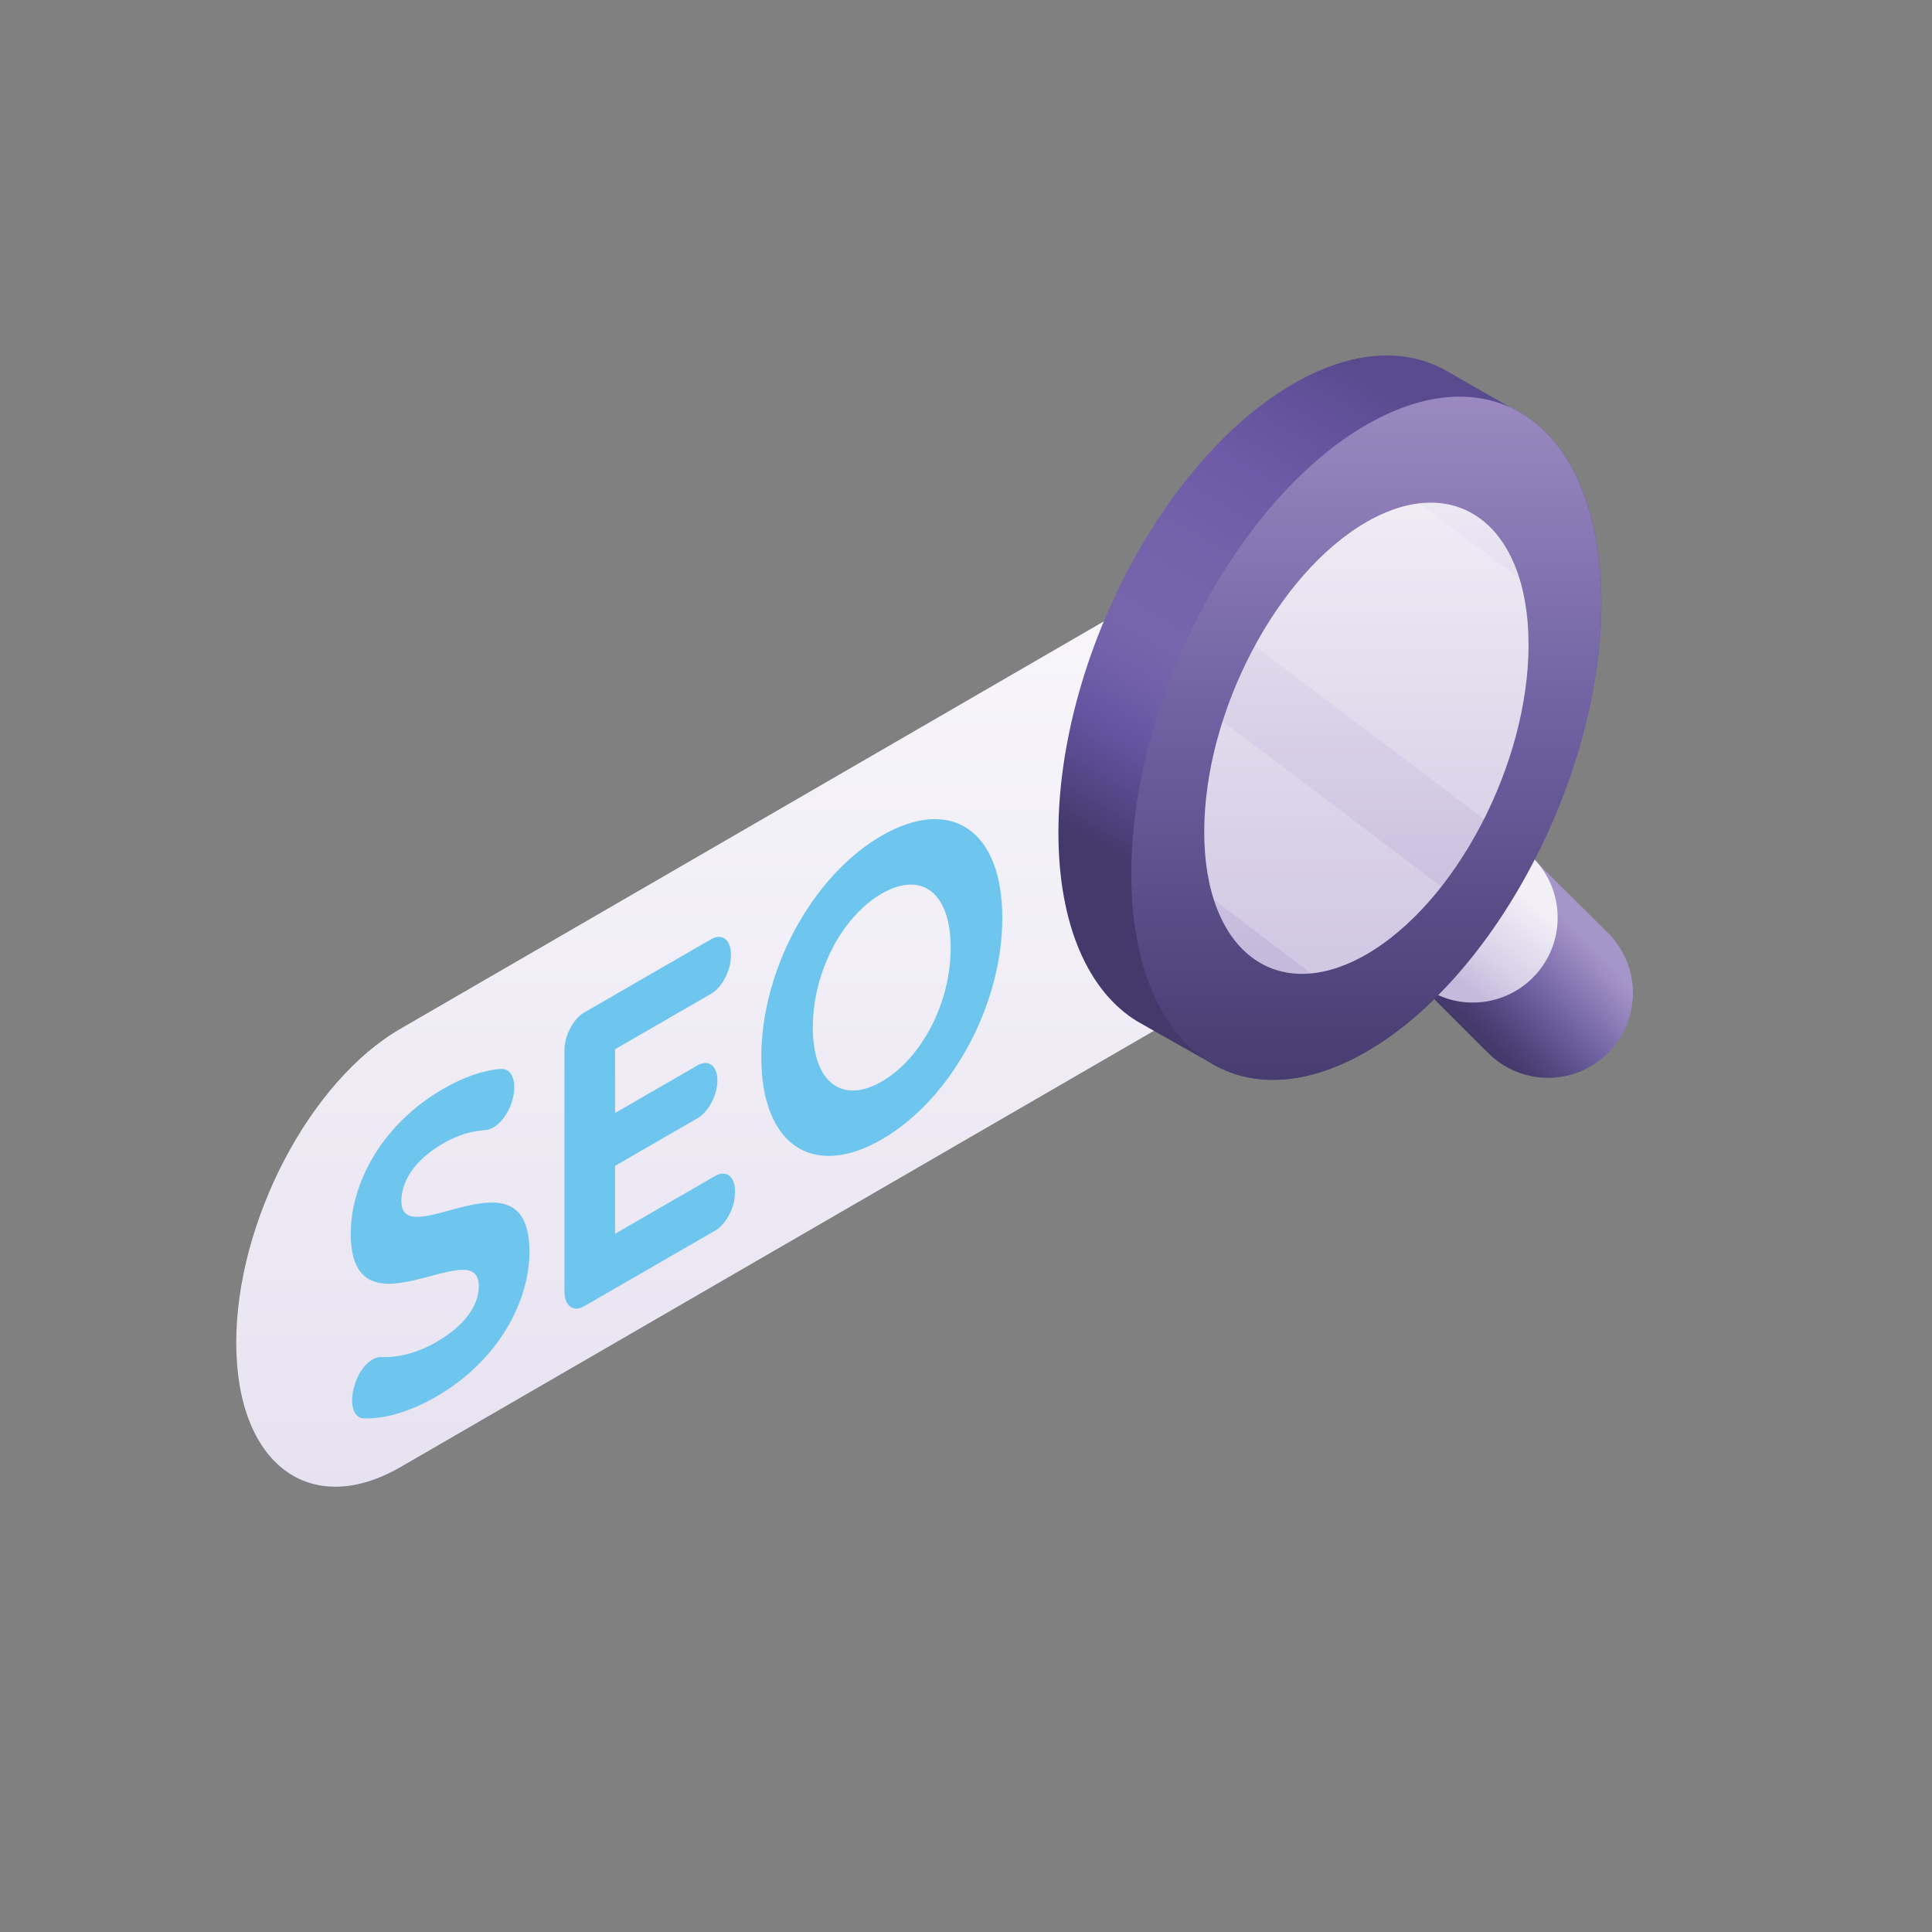 <?xml version="1.0" encoding="utf-8"?>
<!-- Generator: Adobe Illustrator 24.1.3, SVG Export Plug-In . SVG Version: 6.00 Build 0)  -->
<svg version="1.1" id="Layer_1" xmlns="http://www.w3.org/2000/svg" xmlns:xlink="http://www.w3.org/1999/xlink" x="0px" y="0px"
	 viewBox="0 0 250 250" style="enable-background:new 0 0 250 250;" xml:space="preserve">
<rect x="0" y="0" width="250" height="250" fill="#808080" stroke="none"/>
<style type="text/css">
	.st0{fill:url(#SVGID_1_);}
	.st1{fill:url(#SVGID_2_);}
	.st2{fill:url(#SVGID_3_);}
	.st3{fill:url(#SVGID_4_);}
	.st4{fill:url(#SVGID_5_);}
	.st5{fill:url(#SVGID_6_);}
	.st6{opacity:0.2;fill:#FFFFFF;enable-background:new    ;}
	.st7{fill:#6EC6EE;}
	.st8{fill:#FAC610;}
	.st9{fill:#FDD407;}
	.st10{fill:#F8991D;}
	.st11{fill:#5B6DAA;}
	.st12{fill:#485B95;}
	.st13{fill:#FFFFFF;}
	.st14{fill:#909CCF;}
	.st15{fill:#529ED7;}
	.st16{fill:#4789C9;}
	.st17{fill:#FED2A5;}
	.st18{fill:#FCBC86;}
	.st19{fill:#F04A58;}
	.st20{fill:#EE3540;}
	.st21{fill:#E6B078;}
	.st22{fill:#F0F3FA;}
	.st23{fill:#D29B6E;}
	.st24{fill:#EFC087;}
	.st25{fill:#E4E9F6;}
	.st26{fill:#5C5E6F;}
	.st27{fill:#525363;}
	.st28{fill:#795651;}
	.st29{fill:#6A4C4C;}
	.st30{fill:#5B4247;}
	.st31{fill:#579CBC;}
	.st32{fill:url(#SVGID_7_);}
	.st33{fill:url(#SVGID_8_);}
	.st34{fill:url(#SVGID_9_);}
	.st35{fill:url(#SVGID_10_);}
	.st36{fill:url(#SVGID_11_);}
	.st37{fill:url(#SVGID_12_);}
	.st38{fill:url(#SVGID_13_);}
	.st39{fill:url(#SVGID_14_);}
	.st40{fill:url(#SVGID_15_);}
	.st41{fill:url(#SVGID_16_);}
	.st42{fill:url(#SVGID_17_);}
	.st43{fill:url(#SVGID_18_);}
	.st44{fill:url(#SVGID_19_);}
	.st45{fill:url(#SVGID_20_);}
	.st46{fill:url(#SVGID_21_);}
</style>
<g>
	
		<linearGradient id="SVGID_1_" gradientUnits="userSpaceOnUse" x1="110.856" y1="6.186" x2="110.856" y2="222.391" gradientTransform="matrix(1 0 0 -1 0 250.11)">
		<stop  offset="0" style="stop-color:#DFD9EC"/>
		<stop  offset="1" style="stop-color:#FFFFFF"/>
	</linearGradient>
	<path class="st0" d="M169.87,64.75L51.84,133.11c-11.75,6.78-21.27,24.98-21.27,40.64c0,15.66,9.52,22.86,21.27,16.08l118.04-68.35
		c11.75-6.78,21.27-24.98,21.27-40.64C191.15,65.17,181.62,57.97,169.87,64.75L169.87,64.75z"/>
	<g>
		
			<linearGradient id="SVGID_2_" gradientUnits="userSpaceOnUse" x1="192.019" y1="115.66" x2="205.463" y2="128.366" gradientTransform="matrix(1 0 0 -1 0 250.11)">
			<stop  offset="0" style="stop-color:#44396B"/>
			<stop  offset="0.167" style="stop-color:#4F447B"/>
			<stop  offset="0.486" style="stop-color:#6E60A1"/>
			<stop  offset="0.923" style="stop-color:#9F8DC3"/>
			<stop  offset="1" style="stop-color:#A595C8"/>
		</linearGradient>
		<path class="st1" d="M192.52,136.21c1.99,2.01,4.75,3.26,7.8,3.26c6.06,0,10.98-4.92,10.98-10.98c0-2.94-1.16-5.6-3.04-7.57l0,0
			l-9.33-9.28c-0.11-0.13-0.23-0.26-0.35-0.39l-12.99,18.04L192.52,136.21L192.52,136.21z"/>
		<g>
			
				<linearGradient id="SVGID_3_" gradientUnits="userSpaceOnUse" x1="156.265" y1="129.936" x2="192.208" y2="192.192" gradientTransform="matrix(1 0 0 -1 0 250.11)">
				<stop  offset="0.032" style="stop-color:#44396B"/>
				<stop  offset="0.084" style="stop-color:#4D417C"/>
				<stop  offset="0.22" style="stop-color:#6354A0"/>
				<stop  offset="0.331" style="stop-color:#7260AA"/>
				<stop  offset="0.402" style="stop-color:#7664AC"/>
				<stop  offset="0.573" style="stop-color:#7462AB"/>
				<stop  offset="0.753" style="stop-color:#6E5AA6"/>
				<stop  offset="0.936" style="stop-color:#605098"/>
				<stop  offset="1" style="stop-color:#5A4B8E"/>
			</linearGradient>
			<path class="st2" d="M207.22,77.97c0-11.55-3.62-19.88-9.44-23.91l0,0c-0.73-0.5-1.49-0.94-2.29-1.31l-8.14-4.66
				c-5.34-3.13-12.33-2.86-19.98,1.56c-16.8,9.7-30.41,35.71-30.41,58.11c0,12.02,3.93,20.56,10.16,24.38l0,0
				c0.32,0.2,9.37,5.3,9.37,5.3c5.39,3.34,12.5,3.15,20.31-1.35c3.06-1.77,6.01-4.07,8.79-6.8l12.99-18.04
				C203.93,100.86,207.22,88.98,207.22,77.97L207.22,77.97z"/>
			
				<linearGradient id="SVGID_4_" gradientUnits="userSpaceOnUse" x1="186.563" y1="124.96" x2="195.095" y2="135.819" gradientTransform="matrix(1 0 0 -1 0 250.11)">
				<stop  offset="0" style="stop-color:#C6BADC"/>
				<stop  offset="0.349" style="stop-color:#D8D1E8"/>
				<stop  offset="1" style="stop-color:#F2EFF7"/>
			</linearGradient>
			<path class="st3" d="M177.08,120.74l15.51-15.51l5.8,5.8l0,0c1.96,1.98,3.17,4.71,3.17,7.72c0,6.06-4.92,10.98-10.98,10.98
				c-2.82,0-5.38-1.07-7.32-2.81l0,0L177.08,120.74z"/>
			
				<linearGradient id="SVGID_5_" gradientUnits="userSpaceOnUse" x1="176.807" y1="100.173" x2="176.807" y2="211.03" gradientTransform="matrix(1 0 0 -1 0 250.11)">
				<stop  offset="0.032" style="stop-color:#44396B"/>
				<stop  offset="0.193" style="stop-color:#4F447B"/>
				<stop  offset="0.503" style="stop-color:#6E60A1"/>
				<stop  offset="0.925" style="stop-color:#9F8DC3"/>
				<stop  offset="1" style="stop-color:#A595C8"/>
			</linearGradient>
			<path class="st4" d="M146.39,113.09c0,22.39,13.62,32.69,30.41,22.99s30.41-35.71,30.41-58.11s-13.62-32.69-30.41-22.99
				S146.39,90.7,146.39,113.09L146.39,113.09z"/>
			
				<linearGradient id="SVGID_6_" gradientUnits="userSpaceOnUse" x1="176.807" y1="126.914" x2="176.807" y2="214.993" gradientTransform="matrix(1 0 0 -1 0 250.11)">
				<stop  offset="0" style="stop-color:#C6BADC"/>
				<stop  offset="1" style="stop-color:#FFFFFF"/>
			</linearGradient>
			<path class="st5" d="M155.83,107.64c0,15.45,9.39,22.55,20.98,15.86c11.58-6.69,20.98-24.63,20.98-40.08s-9.39-22.55-20.98-15.86
				C165.22,74.25,155.83,92.2,155.83,107.64z"/>
			<g>
				<path class="st6" d="M155.83,107.64c0-4.67,0.86-9.56,2.37-14.3l28.3,21.39c-2.9,3.69-6.2,6.74-9.7,8.76
					c-2.5,1.44-4.9,2.24-7.13,2.46l-12.61-9.53C156.27,113.92,155.83,110.98,155.83,107.64L155.83,107.64z"/>
				<path class="st6" d="M176.81,67.56c2.42-1.4,4.74-2.19,6.9-2.43l12.92,9.76c0.75,2.45,1.16,5.3,1.16,8.53
					c0,7.46-2.19,15.5-5.76,22.58l-29.65-22.42C166.13,76.65,171.21,70.8,176.81,67.56z"/>
			</g>
		</g>
	</g>
	<g>
		<path class="st7" d="M45.81,179.53l0.09-0.33c0.6-2.11,2.15-3.66,3.47-3.6c2.12,0.1,4.65-0.53,7.09-1.94
			c3.91-2.26,5.5-4.91,5.5-7.25c0-7.11-16.57,7.34-16.57-6.77c0-6.46,3.91-14.09,12.01-18.77c2.58-1.49,5.2-2.41,7.46-2.55
			c1.4-0.09,2.05,1.71,1.48,3.89l0,0.01c-0.56,2.17-2.13,3.93-3.52,4.01c-1.85,0.11-3.71,0.71-5.46,1.72
			c-3.91,2.26-5.42,5.08-5.42,7.47c0,7,16.57-7.4,16.57,6.56c0,6.35-3.95,14.06-12.09,18.76c-3.41,1.97-6.84,2.93-9.4,2.79
			C45.72,183.47,45.22,181.62,45.81,179.53L45.81,179.53z"/>
		<path class="st7" d="M95.11,154.12v0.22c0,1.89-1.15,4.08-2.57,4.9l-16.96,9.79c-1.4,0.81-2.54-0.05-2.54-1.92v-31.23
			c0-1.87,1.14-4.04,2.54-4.85l16.43-9.49c1.42-0.82,2.57,0.05,2.57,1.94v0.22c0,1.89-1.15,4.08-2.57,4.9l-12.42,7.17v8.25
			l10.67-6.16c1.42-0.82,2.57,0.05,2.57,1.94c0,1.89-1.15,4.08-2.57,4.9l-10.67,6.16v8.79l12.95-7.48
			C93.97,151.36,95.11,152.23,95.11,154.12L95.11,154.12z"/>
		<path class="st7" d="M98.51,136.79c0-11.29,6.6-23.46,15.59-28.66c8.96-5.17,15.6-0.7,15.6,10.65c0,11.35-6.64,23.49-15.6,28.66
			C105.1,152.64,98.51,148.08,98.51,136.79z M123.02,122.64c0-7.22-3.83-9.95-8.92-7.01c-5.09,2.94-8.92,10.09-8.92,17.31
			c0,7.22,3.83,9.95,8.92,7.01C119.19,137.01,123.02,129.86,123.02,122.64z"/>
	</g>
</g>
</svg>
